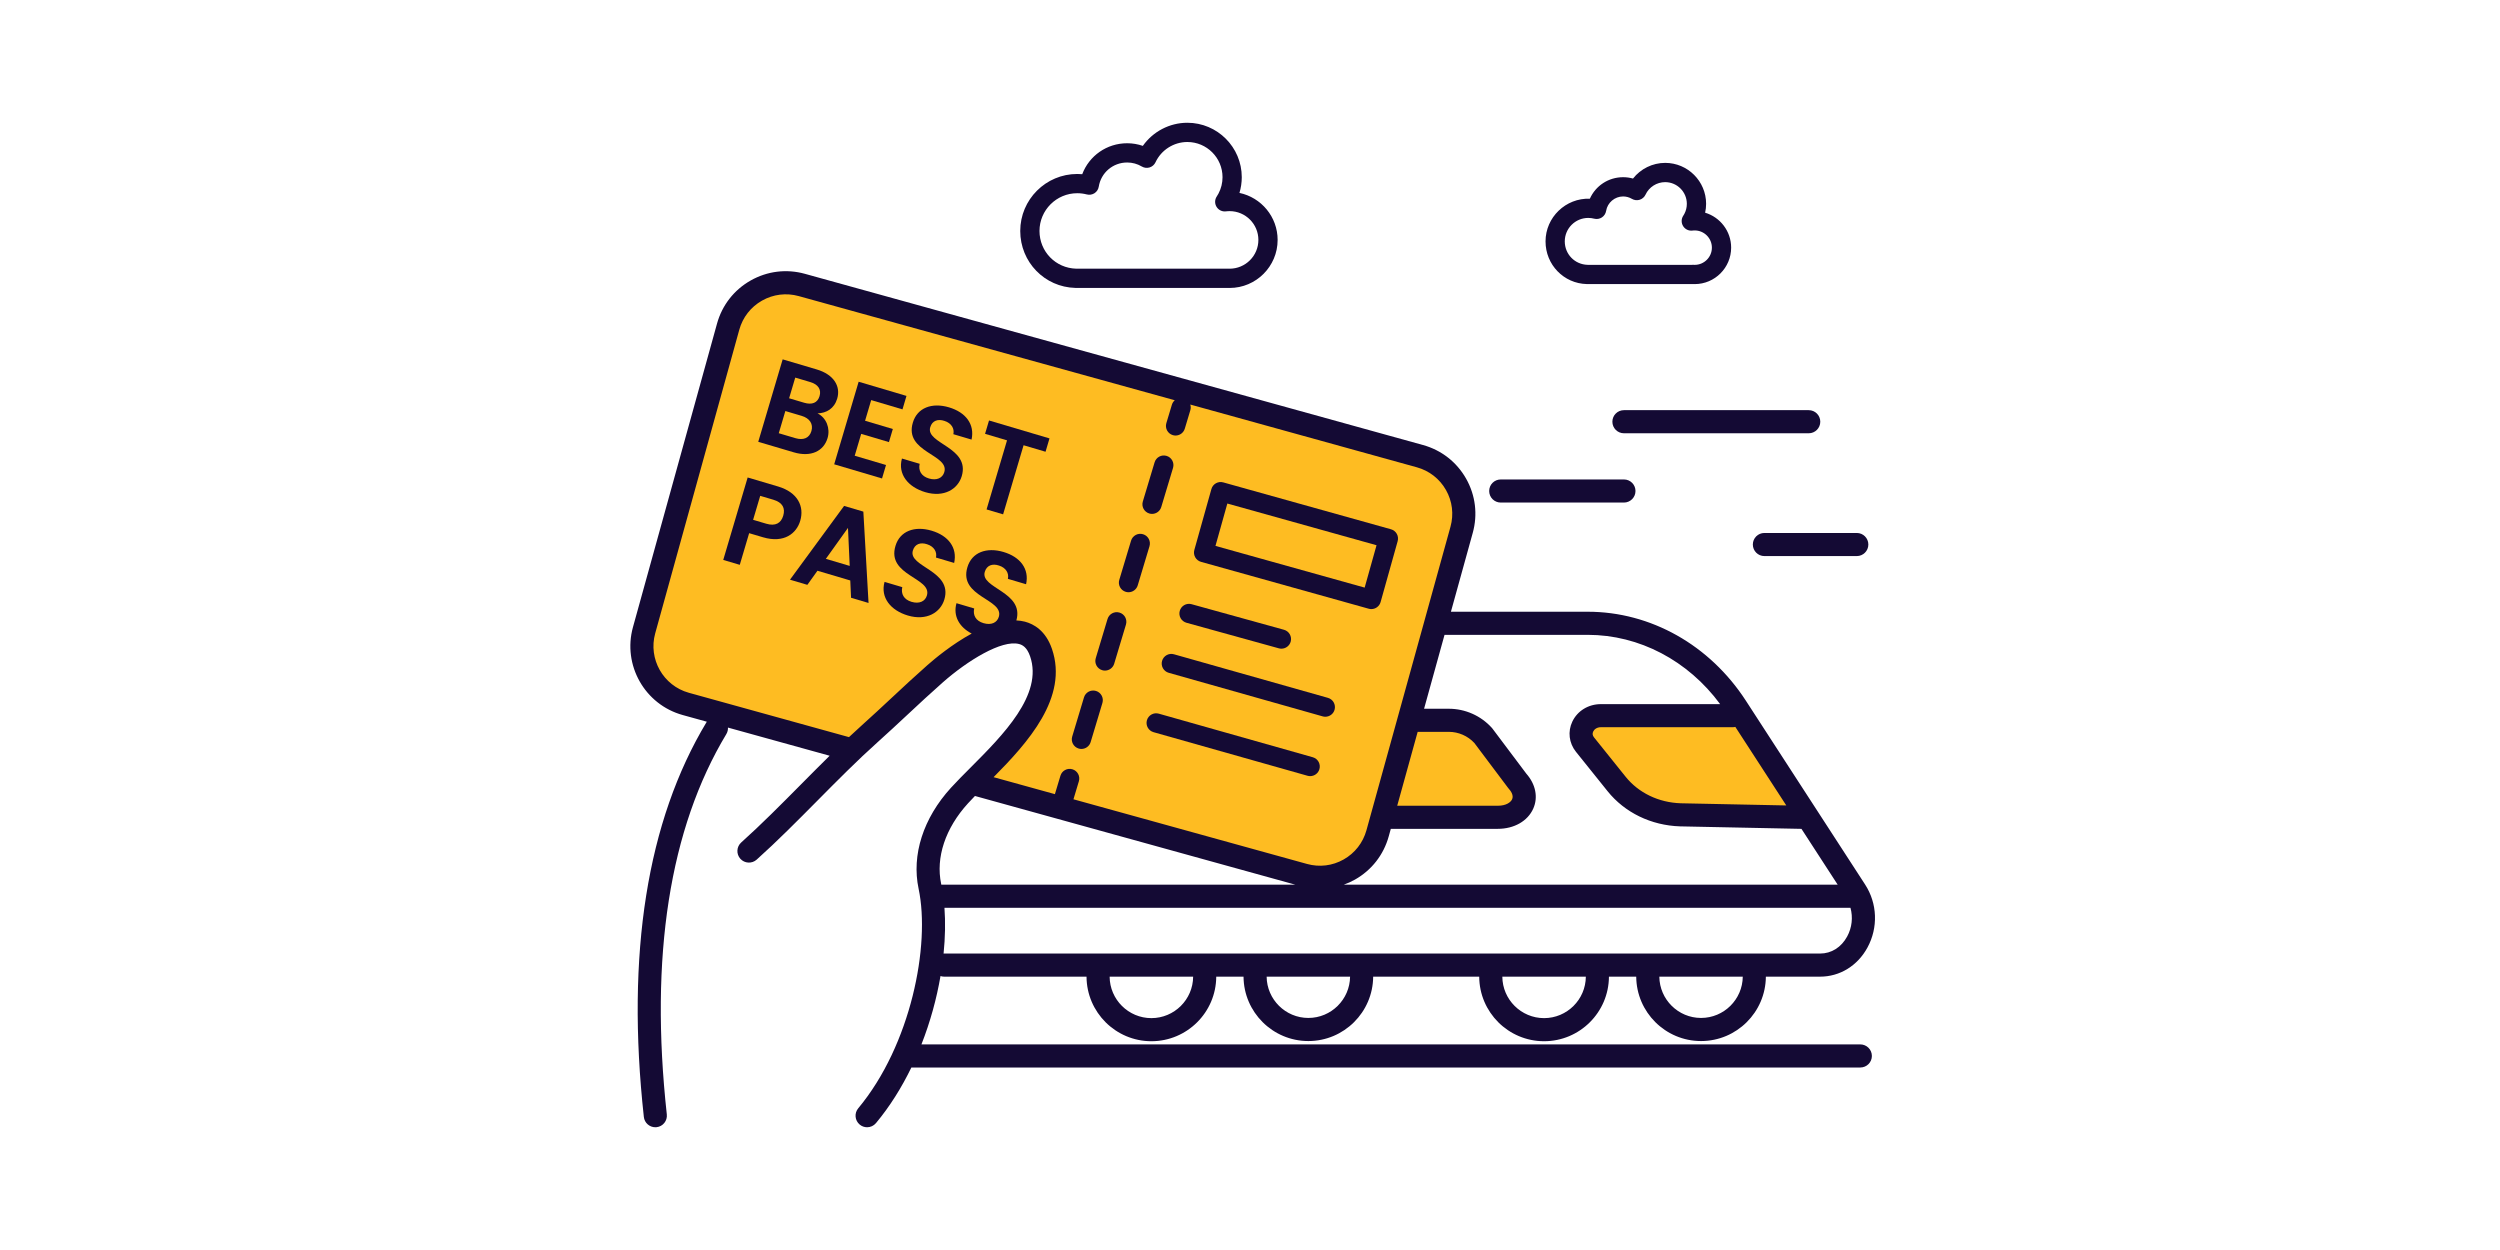 <?xml version="1.0" encoding="utf-8"?>
<!-- Generator: Adobe Illustrator 25.4.1, SVG Export Plug-In . SVG Version: 6.00 Build 0)  -->
<!DOCTYPE svg PUBLIC "-//W3C//DTD SVG 1.1//EN" "http://www.w3.org/Graphics/SVG/1.1/DTD/svg11.dtd">
<svg version="1.1" id="Layer_1" xmlns:x="http://ns.adobe.com/Extensibility/1.0/" xmlns:i="http://ns.adobe.com/AdobeIllustrator/10.0/" xmlns:graph="http://ns.adobe.com/Graphs/1.0/"
	 xmlns="http://www.w3.org/2000/svg" xmlns:xlink="http://www.w3.org/1999/xlink" x="0px" y="0px" width="272px" height="136px"
	 viewBox="0 0 272 136" style="enable-background:new 0 0 272 136;" xml:space="preserve">
<style type="text/css">
	.st0{display:none;opacity:0.05;fill:#FF0000;}
	.st1{fill:#FEBC22;}
	.st2{fill:#140A34;}
</style>
<g>
	<rect x="68" y="0.142" class="st0" width="135.716" height="135.716"/>
	<g>
		<g>
			<path class="st1" d="M154.489,49.629l-8.197-2.27L87.237,31.004c-3.466-0.96-7.053,1.072-8.013,4.537l-9.148,33.032
				c-0.96,3.466,1.072,7.053,4.537,8.013l17.785,4.925c0,0,13.248-14.996,19.112-12.482c0,0,7.092,2.787-5.46,16.263l35.814,9.918
				c3.466,0.96,7.053-1.072,8.013-4.537l9.148-33.032C159.986,54.176,157.954,50.588,154.489,49.629z"/>
			<path class="st1" d="M161.376,80.029c-0.957-1.058-2.317-1.661-3.744-1.661h-4.234l-2.932,10.554h12.498
				c2.484,0,3.792-2.108,2.125-3.95L161.376,80.029z"/>
			<path class="st1" d="M188.518,77.865h-14.339c-1.765,0-2.781,1.84-1.735,3.144l3.441,4.287c1.629,2.03,4.182,3.267,6.93,3.357
				l13.744,0.282L188.518,77.865z"/>
		</g>
		<g>
			<path class="st2" d="M202.399,113.63H100.253c0.964-2.455,1.655-4.988,2.074-7.437c0.123,0.04,0.251,0.067,0.387,0.067h15.5
				c0.018,3.876,3.176,7.025,7.057,7.025s7.038-3.149,7.056-7.025h2.969c0.027,3.867,3.179,7.006,7.052,7.006
				c3.874,0,7.026-3.138,7.053-7.006h11.538c0.018,3.876,3.176,7.025,7.057,7.025s7.038-3.149,7.056-7.025h2.969
				c0.027,3.867,3.179,7.006,7.052,7.006c3.874,0,7.026-3.138,7.053-7.006h5.898c2.15,0,4.077-1.184,5.155-3.167
				c1.179-2.169,1.082-4.795-0.253-6.853L189.95,76.235c-3.931-6.06-10.361-9.678-17.201-9.678H157.86l2.375-8.578
				c0.556-2,0.299-4.096-0.722-5.901c-1.022-1.806-2.688-3.106-4.689-3.659L87.572,29.791c-1.999-0.554-4.094-0.296-5.9,0.727
				c-1.806,1.022-3.106,2.686-3.659,4.685l-9.148,33.033c-1.142,4.129,1.286,8.417,5.412,9.559l2.629,0.728
				c-0.011,0.017-0.025,0.03-0.036,0.048c-6.469,10.759-8.764,25.21-6.82,42.953c0.071,0.643,0.615,1.12,1.248,1.12
				c0.046,0,0.092-0.002,0.139-0.007c0.69-0.076,1.188-0.696,1.112-1.386c-1.882-17.183,0.296-31.107,6.476-41.384
				c0.133-0.221,0.189-0.467,0.178-0.707l11.063,3.064c-1.047,1.03-2.087,2.079-3.111,3.112c-2.138,2.157-4.349,4.388-6.509,6.323
				c-0.517,0.463-0.56,1.257-0.097,1.774c0.463,0.516,1.257,0.56,1.774,0.097c2.215-1.985,4.453-4.242,6.617-6.426
				c2.14-2.159,4.353-4.392,6.515-6.328c1.109-0.994,2.211-2.021,3.276-3.014c1.252-1.168,2.547-2.376,3.849-3.522
				c2.675-2.357,6.413-4.666,8.295-4.171c0.349,0.092,0.853,0.331,1.201,1.34c1.437,4.17-2.952,8.569-6.479,12.104
				c-0.773,0.774-1.502,1.506-2.132,2.196c-3.017,3.306-4.3,7.31-3.521,10.986c1.3,6.138-0.841,17.016-6.569,23.889
				c-0.444,0.533-0.372,1.326,0.161,1.77c0.235,0.196,0.52,0.291,0.804,0.291c0.36,0,0.717-0.154,0.966-0.452
				c1.518-1.821,2.798-3.88,3.851-6.049h103.246c0.694,0,1.257-0.562,1.257-1.257S203.093,113.63,202.399,113.63z M125.271,110.772
				c-2.495,0-4.525-2.021-4.543-4.512h9.086C129.796,108.751,127.766,110.772,125.271,110.772z M142.349,110.752
				c-2.487,0-4.512-2.011-4.539-4.492h9.079C146.861,108.741,144.836,110.752,142.349,110.752z M167.996,110.772
				c-2.495,0-4.525-2.021-4.543-4.512h9.086C172.521,108.751,170.491,110.772,167.996,110.772z M185.074,110.752
				c-2.487,0-4.512-2.011-4.539-4.492h9.079C189.587,108.741,187.562,110.752,185.074,110.752z M200.971,101.893
				c-0.64,1.178-1.714,1.853-2.946,1.853h-95.31c-0.018,0-0.035,0.005-0.053,0.005c0.177-1.76,0.208-3.443,0.095-4.983h98.575
				C201.613,99.798,201.501,100.918,200.971,101.893z M188.804,79.086l5.544,8.546l-11.491-0.236
				c-2.398-0.079-4.581-1.131-5.991-2.888l-3.441-4.287c-0.161-0.2-0.19-0.413-0.085-0.632c0.109-0.227,0.387-0.469,0.839-0.469
				h14.339C188.617,79.122,188.712,79.108,188.804,79.086z M172.749,69.071c5.604,0,10.906,2.797,14.403,7.538h-12.974
				c-1.355,0-2.545,0.726-3.105,1.895c-0.52,1.083-0.37,2.344,0.391,3.292l3.441,4.287c1.869,2.329,4.737,3.724,7.884,3.826
				L196,90.18l3.941,6.075h-53.742c0.421-0.15,0.834-0.335,1.231-0.56c1.805-1.022,3.104-2.687,3.661-4.688l0.23-0.829h11.644
				c1.775,0,3.251-0.844,3.855-2.204c0.545-1.229,0.262-2.645-0.757-3.8l-3.681-4.899c-0.023-0.031-0.047-0.06-0.073-0.088
				c-1.193-1.319-2.898-2.075-4.676-2.075h-2.694l2.226-8.04H172.749z M152.016,87.665l2.226-8.04h3.389
				c1.052,0,2.06,0.44,2.776,1.209l3.676,4.893c0.023,0.031,0.047,0.06,0.073,0.088c0.218,0.241,0.555,0.71,0.364,1.14
				c-0.145,0.328-0.64,0.71-1.557,0.71H152.016z M114.449,70.59c-0.682-1.978-1.972-2.696-2.935-2.951
				c-0.302-0.08-0.614-0.121-0.933-0.136c0.885-3.126-3.968-3.492-3.438-5.283c0.217-0.732,0.847-0.924,1.546-0.688
				c0.767,0.241,1.106,0.844,0.969,1.447l1.979,0.586c0.364-1.654-0.617-2.965-2.455-3.509c-1.851-0.548-3.451,0.04-3.93,1.66
				c-0.976,3.248,3.996,3.449,3.421,5.389c-0.19,0.643-0.824,0.944-1.673,0.693c-0.835-0.247-1.17-0.864-1.008-1.599l-1.928-0.571
				c-0.395,1.415,0.332,2.62,1.656,3.305c-2.129,1.158-3.992,2.707-4.804,3.422c-1.329,1.17-2.637,2.39-3.902,3.57
				c-1.056,0.985-2.148,2.003-3.239,2.98c-0.468,0.419-0.938,0.853-1.407,1.294l-17.421-4.825c-2.791-0.773-4.433-3.674-3.661-6.466
				l9.148-33.033c0.374-1.352,1.253-2.477,2.475-3.169c1.221-0.691,2.639-0.867,3.991-0.492l40.916,11.333
				c-0.143,0.125-0.256,0.289-0.315,0.485l-0.603,2.006c-0.166,0.554,0.148,1.138,0.702,1.304c0.1,0.03,0.202,0.045,0.301,0.045
				c0.45,0,0.866-0.293,1.003-0.747l0.603-2.006c0.063-0.211,0.056-0.426-0.006-0.62l24.65,6.828
				c1.355,0.375,2.481,1.254,3.173,2.475c0.69,1.221,0.864,2.638,0.488,3.992l-9.144,33.027c-0.376,1.354-1.256,2.481-2.477,3.173
				c-1.221,0.691-2.638,0.865-3.99,0.488l-25.41-7.035l0.589-1.961c0.166-0.554-0.148-1.138-0.702-1.304
				c-0.552-0.167-1.138,0.148-1.304,0.702l-0.602,2.004l-6.671-1.847C111.806,80.815,116.276,75.889,114.449,70.59z M105.318,87.403
				c0.234-0.257,0.491-0.526,0.757-0.801l34.864,9.653h-38.525c-0.006-0.027-0.01-0.055-0.015-0.082
				C101.79,93.3,102.854,90.104,105.318,87.403z"/>
			<path class="st2" d="M116.998,31.325c0.066,0.004,0.136,0.005,0.207,0.005h16.297c0.029,0,0.058-0.001,0.087-0.004
				c0.063,0.002,0.127,0.004,0.191,0.004c2.882,0,5.226-2.344,5.226-5.226c0-2.514-1.784-4.619-4.153-5.115
				c0.166-0.553,0.252-1.13,0.252-1.71c0-3.266-2.657-5.923-5.922-5.923c-1.939,0-3.746,0.961-4.842,2.515
				c-0.546-0.189-1.122-0.286-1.705-0.286c-2.219,0-4.134,1.366-4.888,3.367c-0.181-0.016-0.363-0.024-0.544-0.024
				c-3.419,0-6.201,2.782-6.201,6.201C111.003,28.516,113.654,31.238,116.998,31.325z M117.205,21.022
				c0.351,0,0.702,0.045,1.043,0.133c0.286,0.075,0.589,0.025,0.836-0.136s0.415-0.419,0.461-0.711
				c0.245-1.524,1.546-2.629,3.092-2.629c0.562,0,1.114,0.151,1.596,0.438c0.255,0.151,0.562,0.187,0.844,0.1
				c0.283-0.087,0.515-0.29,0.641-0.558c0.625-1.342,1.986-2.209,3.466-2.209c2.111,0,3.828,1.717,3.828,3.828
				c0,0.627-0.147,1.224-0.439,1.779c-0.058,0.111-0.122,0.218-0.19,0.32c-0.229,0.343-0.235,0.787-0.016,1.137
				c0.219,0.349,0.622,0.537,1.03,0.481c0.046-0.006,0.094-0.011,0.142-0.013c0.02,0,0.041-0.002,0.061-0.004
				c0.06-0.006,0.12-0.007,0.181-0.007c1.727,0,3.132,1.405,3.132,3.131c0,1.727-1.405,3.132-3.132,3.132
				c-0.063,0-0.124-0.002-0.186-0.007c-0.08-0.007-0.16-0.005-0.238,0.007h-16.153c-0.025,0-0.05,0-0.112-0.002
				c-2.24-0.058-3.995-1.861-3.995-4.104C113.098,22.864,114.94,21.022,117.205,21.022z"/>
			<path class="st2" d="M172.634,30.906c0.053,0.004,0.11,0.004,0.166,0.004h11.386c0.023,0,0.045-0.001,0.067-0.002
				c0.042,0.001,0.085,0.002,0.128,0.002c2.187,0,3.967-1.779,3.967-3.967c0-1.793-1.196-3.312-2.831-3.801
				c0.071-0.317,0.107-0.642,0.107-0.967c0-2.456-1.998-4.453-4.453-4.453c-1.379,0-2.669,0.646-3.502,1.705
				c-0.348-0.098-0.708-0.148-1.072-0.148c-1.603,0-2.997,0.939-3.621,2.339c-2.625-0.089-4.822,2.024-4.822,4.644
				C168.152,28.802,170.139,30.843,172.634,30.906z M172.8,23.71c0.219,0,0.438,0.028,0.65,0.083
				c0.286,0.074,0.589,0.025,0.835-0.137c0.247-0.161,0.414-0.419,0.461-0.71c0.144-0.896,0.939-1.572,1.849-1.572
				c0.335,0,0.666,0.091,0.955,0.262c0.255,0.151,0.561,0.186,0.843,0.1c0.283-0.088,0.515-0.29,0.64-0.558
				c0.385-0.826,1.223-1.361,2.135-1.361c1.301,0,2.359,1.058,2.359,2.359c0,0.386-0.09,0.754-0.272,1.099
				c-0.034,0.066-0.072,0.129-0.113,0.19c-0.23,0.342-0.237,0.788-0.018,1.138c0.218,0.35,0.621,0.539,1.031,0.483
				c0.022-0.003,0.045-0.006,0.067-0.007c0.019,0,0.038-0.002,0.056-0.003c0.034-0.003,0.067-0.004,0.102-0.004
				c1.032,0,1.872,0.84,1.872,1.872c0,1.032-0.84,1.872-1.872,1.872c-0.035,0-0.068-0.001-0.102-0.004
				c-0.03-0.002-0.06-0.004-0.09-0.004c-0.042,0-0.083,0.003-0.125,0.008H172.8l-0.07-0.002c-1.392-0.036-2.483-1.157-2.483-2.552
				C170.247,24.855,171.392,23.71,172.8,23.71z"/>
			<path class="st2" d="M130.67,61.129l18.249,5.101c0.094,0.027,0.189,0.039,0.282,0.039c0.458,0,0.878-0.303,1.008-0.765
				l1.857-6.628c0.075-0.268,0.04-0.554-0.096-0.796c-0.136-0.242-0.363-0.421-0.631-0.495l-18.249-5.101
				c-0.556-0.157-1.134,0.169-1.29,0.726l-1.857,6.627c-0.075,0.268-0.04,0.554,0.096,0.796S130.403,61.055,130.67,61.129z
				 M133.535,54.784l16.232,4.537l-1.292,4.611l-16.232-4.538L133.535,54.784z"/>
			<path class="st2" d="M117.357,81.441c0.101,0.03,0.202,0.045,0.302,0.045c0.45,0,0.866-0.293,1.003-0.746l1.281-4.262
				c0.166-0.554-0.148-1.138-0.702-1.304c-0.555-0.167-1.138,0.148-1.304,0.702l-1.281,4.262
				C116.489,80.69,116.803,81.274,117.357,81.441z"/>
			<path class="st2" d="M125.04,55.867c0.101,0.03,0.202,0.045,0.302,0.045c0.45,0,0.866-0.293,1.003-0.746l1.281-4.262
				c0.166-0.554-0.148-1.138-0.702-1.304c-0.554-0.167-1.138,0.148-1.304,0.702l-1.281,4.262
				C124.172,55.116,124.486,55.7,125.04,55.867z"/>
			<path class="st2" d="M122.479,64.391c0.101,0.03,0.202,0.045,0.302,0.045c0.45,0,0.866-0.293,1.003-0.746l1.281-4.262
				c0.166-0.554-0.148-1.138-0.702-1.304c-0.555-0.167-1.138,0.148-1.304,0.702l-1.281,4.262
				C121.611,63.641,121.925,64.225,122.479,64.391z"/>
			<path class="st2" d="M119.918,72.916c0.101,0.03,0.202,0.045,0.302,0.045c0.45,0,0.866-0.293,1.003-0.746l1.281-4.262
				c0.166-0.554-0.148-1.138-0.702-1.304c-0.555-0.167-1.138,0.148-1.304,0.702l-1.281,4.262
				C119.05,72.165,119.364,72.75,119.918,72.916z"/>
			<path class="st2" d="M90.04,47.66c0.312-1.054-0.13-2.205-1.092-2.686c0.958-0.024,1.815-0.511,2.139-1.603
				c0.396-1.336-0.355-2.622-2.232-3.177l-3.701-1.096l-2.657,8.97l3.868,1.146C88.228,49.765,89.617,49.087,90.04,47.66z
				 M86.522,41.083l1.645,0.488c0.848,0.251,1.215,0.807,1.001,1.527c-0.217,0.733-0.819,0.974-1.668,0.722l-1.645-0.488
				L86.522,41.083z M85.445,44.72l1.774,0.525c0.874,0.259,1.29,0.885,1.062,1.656c-0.225,0.758-0.865,1.03-1.739,0.771
				l-1.812-0.537L85.445,44.72z"/>
			<polygon class="st2" points="92.993,49.584 93.697,47.206 96.717,48.1 97.14,46.675 94.12,45.779 94.786,43.53 98.191,44.54 
				98.625,43.075 93.421,41.533 90.76,50.516 95.965,52.057 96.399,50.592 			"/>
			<path class="st2" d="M103.249,44.318c-1.851-0.548-3.451,0.04-3.931,1.659c-0.976,3.248,3.997,3.448,3.422,5.389
				c-0.191,0.643-0.824,0.944-1.673,0.693c-0.836-0.247-1.17-0.864-1.008-1.599l-1.928-0.571c-0.477,1.704,0.673,3.107,2.537,3.659
				c2.043,0.605,3.551-0.332,3.97-1.745c0.936-3.162-3.961-3.522-3.428-5.321c0.217-0.733,0.847-0.923,1.546-0.688
				c0.767,0.241,1.106,0.845,0.969,1.447l1.979,0.586C106.067,46.174,105.086,44.862,103.249,44.318z"/>
			<polygon class="st2" points="107.175,47.201 109.566,47.909 107.339,55.427 109.138,55.96 111.365,48.442 113.755,49.15 
				114.185,47.698 107.606,45.748 			"/>
			<path class="st2" d="M87.065,56.663c0.461-1.555-0.257-3.096-2.416-3.735l-3.303-0.978l-2.657,8.97l1.799,0.533l1.02-3.444
				l1.504,0.446C85.325,59.139,86.662,58.025,87.065,56.663z M85.214,56.115c-0.236,0.797-0.834,1.165-1.849,0.864l-1.427-0.423
				l0.773-2.609l1.427,0.423C85.153,54.671,85.458,55.293,85.214,56.115z"/>
			<path class="st2" d="M91.837,55.044l-5.886,8.027l1.889,0.56l1.098-1.534l3.572,1.058l0.085,1.884l1.902,0.564l-0.565-9.939
				L91.837,55.044z M89.852,60.802l2.409-3.368l0.187,4.137L89.852,60.802z"/>
			<path class="st2" d="M101.356,57.738c-1.85-0.548-3.451,0.04-3.93,1.66c-0.976,3.247,3.997,3.448,3.422,5.389
				c-0.19,0.643-0.824,0.945-1.673,0.693c-0.836-0.247-1.17-0.864-1.008-1.599l-1.928-0.571c-0.477,1.704,0.673,3.107,2.537,3.659
				c2.043,0.605,3.551-0.332,3.97-1.746c0.936-3.161-3.961-3.522-3.428-5.321c0.217-0.732,0.847-0.923,1.546-0.688
				c0.767,0.241,1.106,0.844,0.969,1.447l1.979,0.586C104.175,59.593,103.194,58.282,101.356,57.738z"/>
			<path class="st2" d="M129.086,67.756l10.053,2.782c0.094,0.026,0.187,0.038,0.28,0.038c0.459,0,0.88-0.304,1.009-0.768
				c0.154-0.558-0.173-1.134-0.73-1.289l-10.053-2.782c-0.56-0.156-1.134,0.172-1.289,0.73
				C128.202,67.025,128.529,67.602,129.086,67.756z"/>
			<path class="st2" d="M126.432,71.907c-0.157,0.556,0.166,1.135,0.722,1.293l16.755,4.742c0.095,0.027,0.191,0.04,0.286,0.04
				c0.457,0,0.877-0.301,1.007-0.762c0.157-0.556-0.166-1.135-0.722-1.293l-16.755-4.742
				C127.168,71.027,126.59,71.351,126.432,71.907z"/>
			<path class="st2" d="M142.831,82.388l-16.755-4.742c-0.558-0.158-1.135,0.166-1.293,0.722c-0.157,0.556,0.166,1.135,0.722,1.293
				l16.755,4.742c0.095,0.027,0.191,0.04,0.286,0.04c0.457,0,0.877-0.301,1.007-0.762C143.711,83.124,143.388,82.545,142.831,82.388
				z"/>
			<path class="st2" d="M175.427,45.883c0,0.694,0.562,1.257,1.257,1.257h20.106c0.694,0,1.257-0.562,1.257-1.257
				c0-0.694-0.562-1.257-1.257-1.257h-20.106C175.99,44.626,175.427,45.189,175.427,45.883z"/>
			<path class="st2" d="M163.28,54.679h13.404c0.694,0,1.257-0.562,1.257-1.257c0-0.694-0.562-1.257-1.257-1.257H163.28
				c-0.694,0-1.257,0.562-1.257,1.257C162.023,54.117,162.586,54.679,163.28,54.679z"/>
			<path class="st2" d="M190.709,59.244c0,0.694,0.562,1.257,1.257,1.257h10.053c0.694,0,1.257-0.562,1.257-1.257
				c0-0.694-0.562-1.257-1.257-1.257h-10.053C191.271,57.987,190.709,58.549,190.709,59.244z"/>
		</g>
	</g>
</g>
</svg>
